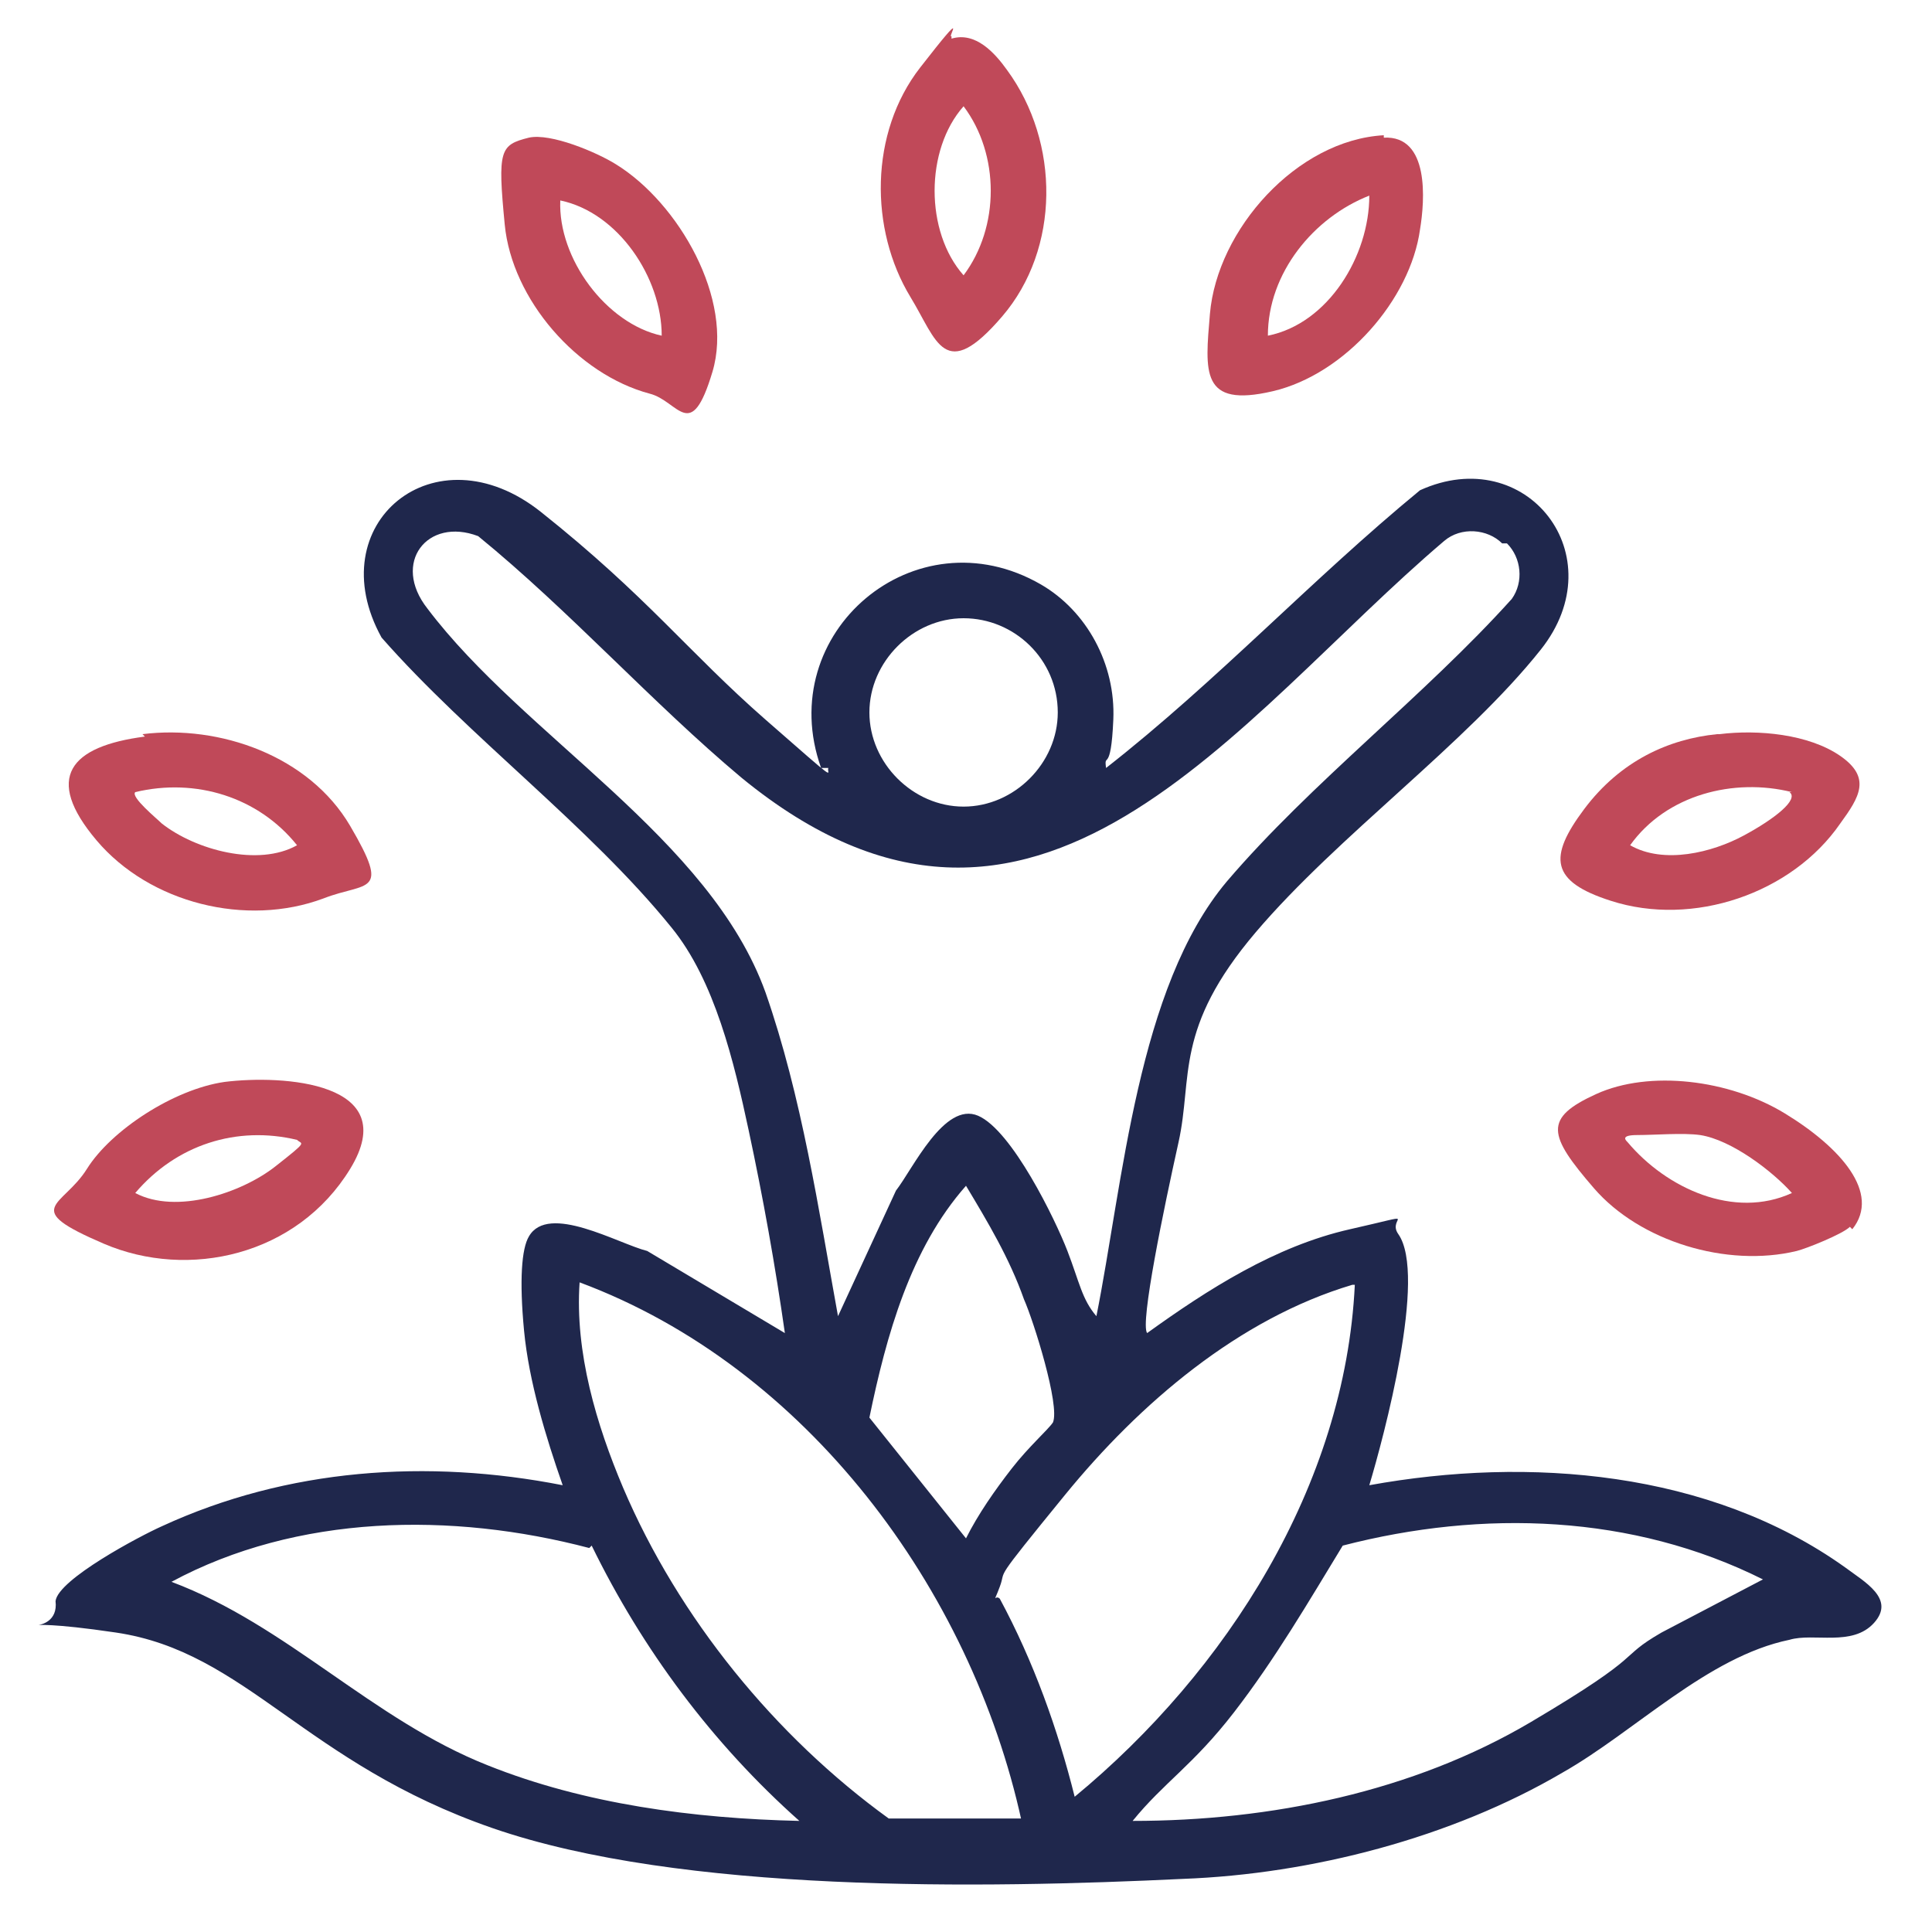<?xml version="1.0" encoding="UTF-8"?>
<svg id="Layer_1" xmlns="http://www.w3.org/2000/svg" version="1.1" viewBox="0 0 80 80">
  <!-- Generator: Adobe Illustrator 29.4.0, SVG Export Plug-In . SVG Version: 2.1.0 Build 152)  -->
  <defs>
    <style>
      .st0 {
        fill: #1f274c;
      }

      .st1 {
        fill: #c04959;
      }
    </style>
  </defs>
  <path class="st0" d="M34,31.8c-2-5.6,3.9-10.6,9.1-7.6,1.9,1.1,3.1,3.3,3,5.6s-.4,1.3-.3,2c4.6-3.6,8.5-7.8,13-11.5,4.4-2,8.1,2.7,5,6.6s-8.4,7.7-11.8,11.7-2.6,6-3.2,8.7-1.6,7.5-1.3,7.9c2.5-1.8,5.3-3.6,8.4-4.3s1.5-.5,2,.2c1.2,1.7-.6,8.4-1.2,10.4,6.6-1.2,14.1-.6,19.7,3.4.8.6,2.1,1.3,1.2,2.3s-2.5.4-3.5.7c-3.4.7-6.4,3.8-9.4,5.5-4.6,2.7-10.4,4.2-15.7,4.4-8.3.4-20.8.6-28.6-2.1s-10.2-7.3-15.6-8.1-2.3.4-2.5-1.3c.1-.9,3.5-2.7,4.4-3.1,5.2-2.4,11-2.8,16.6-1.7-.7-2-1.4-4.3-1.6-6.4s-.1-3.4.2-3.9c.8-1.4,3.7.3,4.9.6l5.7,3.4c-.4-2.8-.9-5.6-1.5-8.4s-1.4-6.2-3.2-8.4c-3.4-4.2-8.4-7.9-12-12-2.6-4.7,2.2-8.7,6.6-5.2s6.1,5.8,9.3,8.6,2.5,2.2,2.6,2ZM62.2,22.5c-.6-.6-1.7-.7-2.4-.1-8.6,7.3-16.9,19.8-29.1,9.8-3.7-3.1-7.1-6.9-10.9-10-2.1-.8-3.6,1.1-2.1,3,4,5.3,11.7,9.5,14,15.9,1.5,4.3,2.2,9,3,13.4l2.4-5.2c.7-.9,2-3.7,3.4-3.1s3.2,4.3,3.7,5.6.6,2,1.2,2.7c1.1-5.5,1.7-13.6,5.4-18,3.5-4.1,8.2-7.7,11.8-11.7.5-.7.4-1.7-.2-2.3ZM43.8,29.5c0-2.2-1.8-3.9-3.9-3.9s-3.9,1.8-3.9,3.9,1.8,3.9,3.9,3.9,3.9-1.8,3.9-3.9ZM40,63.7c.5-1,1.2-2,1.9-2.9s1.5-1.6,1.7-1.9c.3-.7-.8-4.2-1.2-5.1-.6-1.7-1.5-3.2-2.4-4.7-2.3,2.6-3.3,6.2-4,9.6l4,5ZM42.3,75.4c-2.1-9.6-8.9-18.8-18.3-22.3-.2,2.9.7,5.9,1.8,8.5,2.3,5.4,6.3,10.3,11,13.7h5.5ZM56,53.2c-4.7,1.4-8.8,4.9-11.9,8.7s-2.4,3-2.7,3.8-.2.3,0,.5c1.4,2.6,2.4,5.4,3.1,8.2,6.3-5.2,11.2-12.9,11.6-21.2ZM24.4,64.1c-5.7-1.5-12.1-1.4-17.3,1.4,4.8,1.8,8.3,5.7,13.1,7.6,4,1.6,8.5,2.2,12.9,2.3-3.6-3.2-6.5-7.1-8.6-11.4ZM73,65.4c-5.4-2.7-11.6-2.9-17.4-1.4-1.4,2.3-2.8,4.7-4.5,6.9s-2.9,2.9-4.2,4.5c5.7,0,11.6-1.2,16.5-4.1s3.5-2.6,5.4-3.7l4.2-2.2Z"/>
  <path class="st1" d="M5.9,30.4c3.2-.4,6.9.9,8.6,3.8s.7,2.3-1.1,3c-3.2,1.2-7.2.2-9.4-2.4s-1.1-3.9,2-4.3ZM5.6,32.8c-.2.2.9,1.1,1.1,1.3,1.4,1.1,4,1.8,5.6.9-1.6-2-4.2-2.8-6.7-2.2Z"/>
  <path class="st1" d="M9.3,44.8c2.4-.3,7.4,0,5.2,3.6s-6.7,4.6-10.2,3.1-1.7-1.5-.7-3.1,3.6-3.3,5.7-3.6ZM12.3,47.2c-2.5-.6-5,.2-6.7,2.2,1.7.9,4.4,0,5.8-1.1s1.1-.9.9-1.1Z"/>
  <path class="st1" d="M21.9,5.7c.9-.2,2.8.6,3.6,1.1,2.6,1.6,4.9,5.6,4,8.6s-1.4,1.2-2.6.9c-3-.8-5.7-3.9-6-7s-.2-3.3,1-3.6ZM27.4,13.9c0-2.4-1.8-5.1-4.2-5.6-.1,2.4,1.9,5.1,4.2,5.6Z"/>
  <path class="st1" d="M57.3,5.7c1.9-.1,1.7,2.6,1.5,3.8-.4,2.9-3.1,6-6.1,6.7s-2.8-.8-2.6-3.2c.3-3.5,3.6-7.2,7.2-7.4ZM52.5,13.9c2.5-.5,4.2-3.3,4.2-5.8-2.3.9-4.2,3.2-4.2,5.8Z"/>
  <path class="st1" d="M76.6,50.8c-.3.3-1.8.9-2.2,1-2.9.7-6.5-.4-8.4-2.6s-2.1-2.9.1-3.9,5.5-.6,7.8.8,4,3.3,2.8,4.8ZM70.4,47c-.7-.1-1.9,0-2.6,0s-.5.2-.4.3c1.6,1.9,4.4,3.2,6.8,2.1-.8-.9-2.5-2.2-3.8-2.4Z"/>
  <path class="st1" d="M39.4,1.6c1-.3,1.8.6,2.3,1.3,2.2,3,2.2,7.4-.2,10.2s-2.7,1-3.8-.8c-1.7-2.8-1.7-6.8.4-9.5s1.1-1.2,1.3-1.3ZM39.9,4.4c-1.6,1.8-1.6,5.2,0,7,1.5-2,1.5-5,0-7Z"/>
  <path class="st1" d="M71.2,30.4c1.6-.2,3.7,0,5,.9s.8,1.7,0,2.8c-2,2.9-6.1,4.3-9.5,3.2-2.5-.8-2.6-1.8-1.1-3.8s3.5-2.9,5.5-3.1ZM74.2,32.8c-2.4-.6-5.2.1-6.7,2.2,1.4.8,3.4.3,4.7-.4s2.3-1.5,1.9-1.8Z"/>
</svg>